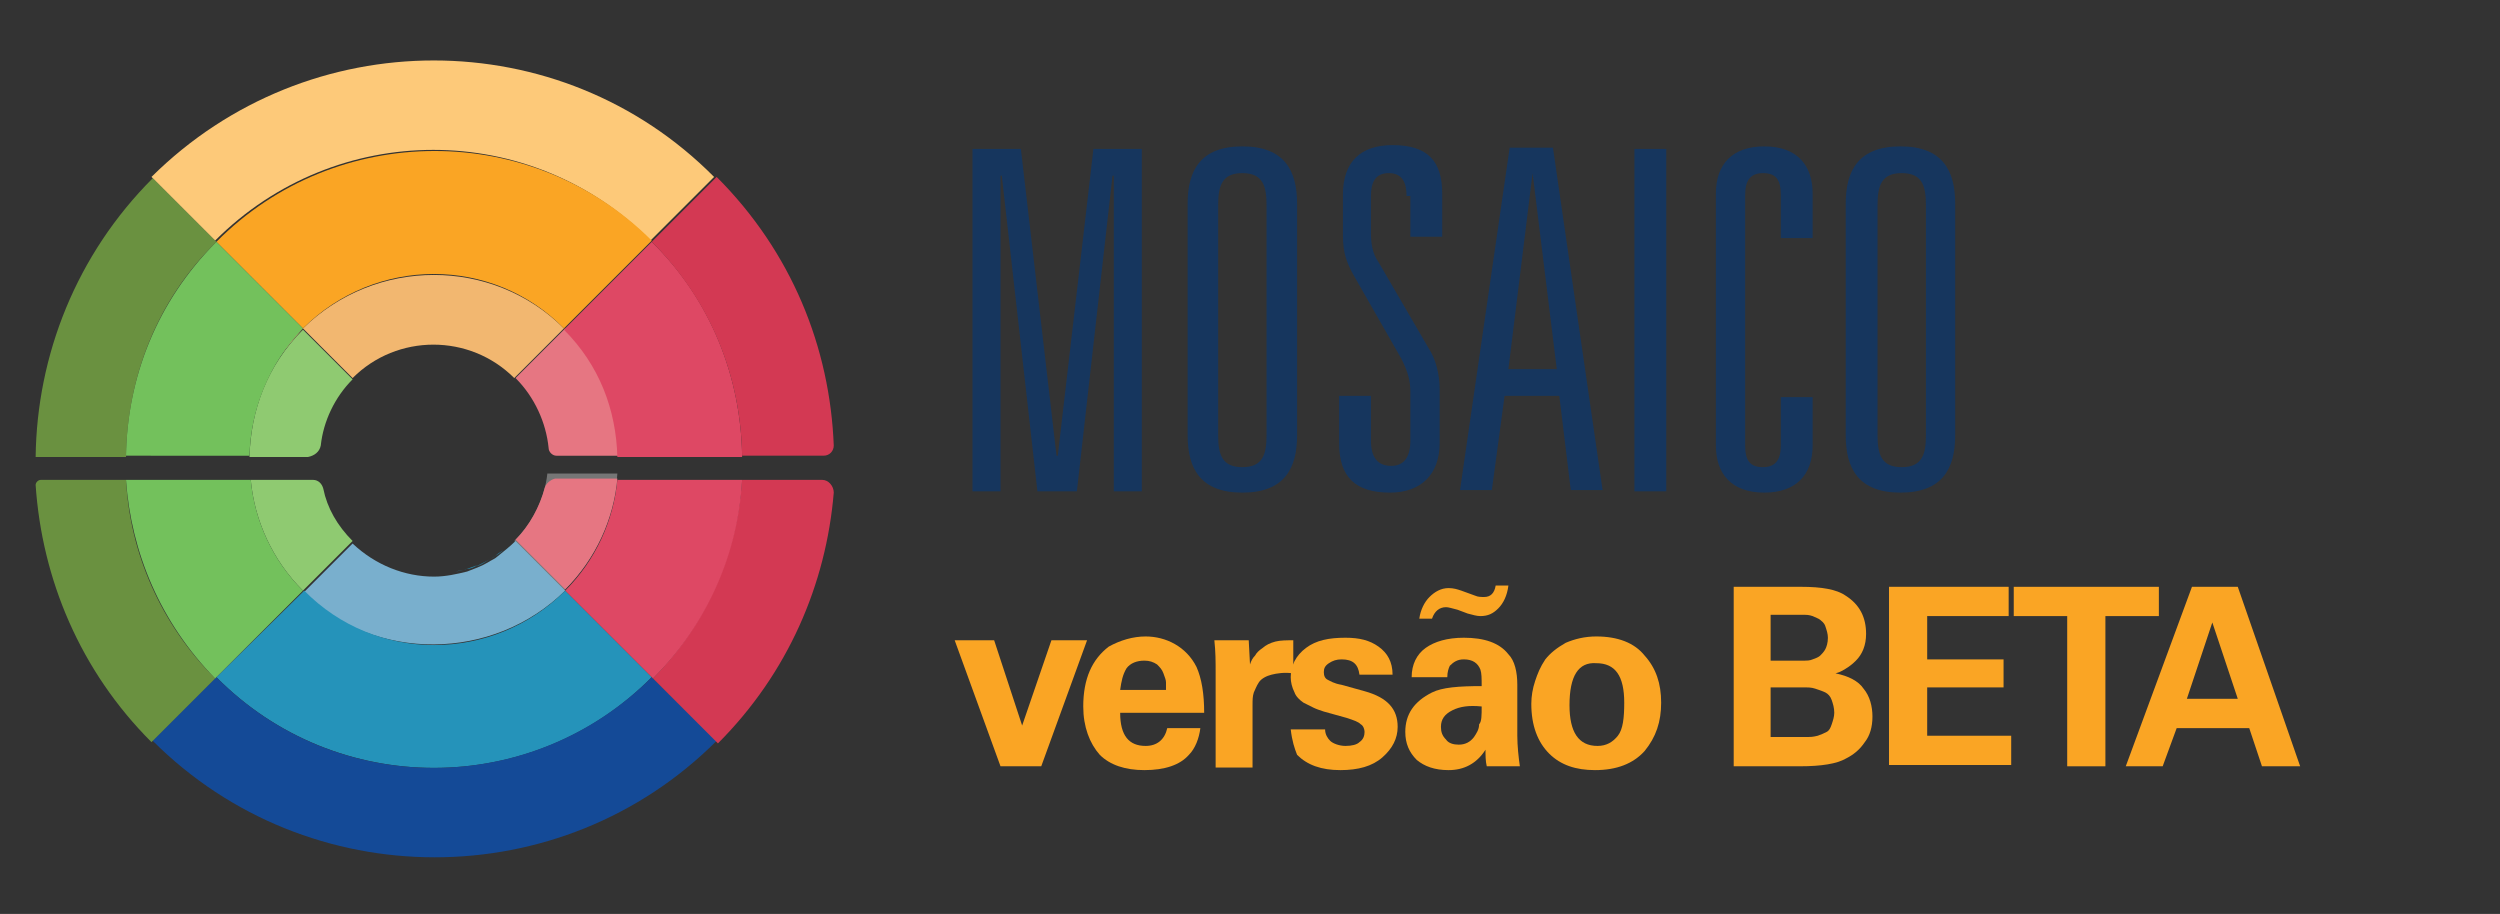 <?xml version="1.0" encoding="utf-8"?>
<!-- Generator: Adobe Illustrator 23.1.0, SVG Export Plug-In . SVG Version: 6.00 Build 0)  -->
<svg version="1.1" id="Layer_1" xmlns="http://www.w3.org/2000/svg" xmlns:xlink="http://www.w3.org/1999/xlink" x="0px" y="0px"
	 viewBox="0 0 196.4 71.8" style="enable-background:new 0 0 196.4 71.8;" xml:space="preserve">
<rect x="0" y="0" width="196.4" height="71.8" fill="#333333" stroke="none"/>
<style type="text/css">
	.st0{fill:#16365E;}
	.st1{fill:#3DB87B;}
	.st2{fill:#FDC979;}
	.st3{opacity:0.33;fill:#FFFFFF;}
	.st4{fill:none;}
	.st5{fill:#79AFCD;}
	.st6{fill:#2593BA;}
	.st7{opacity:0.53;fill:#E55473;}
	.st8{fill:#F2B770;}
	.st9{fill:#FECD8B;}
	.st10{fill:#FAA524;}
	.st11{fill:#144A97;}
	.st12{fill:#8FCA71;}
	.st13{fill:#73C15C;}
	.st14{opacity:0.64;fill:#89C649;}
	.st15{fill:#E67682;}
	.st16{fill:#DE4864;}
	.st17{fill:#D33953;}
</style>
<g>
	<path class="st0" d="M85.9,11.7h3.8v26.9h-2.2V13.8h-0.1l-2.8,24.8h-3.1l-2.8-24.8h-0.1v24.8h-2.2V11.7h3.8l2.8,24.1h0.1L85.9,11.7
		z"/>
	<path class="st0" d="M93.3,16c0-2.6,1-4.5,4.3-4.5s4.3,1.9,4.3,4.5v18.2c0,2.6-1,4.5-4.3,4.5s-4.3-1.9-4.3-4.5V16z M95.7,34.2
		c0,1.5,0.3,2.5,1.9,2.5c1.6,0,1.9-1,1.9-2.5V16.1c0-1.5-0.3-2.5-1.9-2.5c-1.6,0-1.9,1-1.9,2.5V34.2z"/>
	<path class="st0" d="M110.5,15.4c0-1-0.3-1.8-1.4-1.8s-1.4,0.8-1.4,1.8v2.8c0,0.9,0.1,1.7,0.6,2.4l3.9,6.7c0.6,0.9,0.9,2.1,0.9,3.3
		v4.2c0,2.5-1.5,3.9-3.9,3.9c-2.7,0-4-1.2-4-3.9v-3.7h2.5v3.5c0,1.3,0.5,2,1.6,2c1,0,1.5-0.7,1.5-2v-3.8c0-0.9-0.2-1.6-0.7-2.6
		l-3.6-6.3c-0.7-1.2-1-2-1-3.4v-3.2c0-2.6,1.4-3.9,3.9-3.9c2.8,0,3.9,1.3,3.9,3.8v3.4h-2.5V15.4z"/>
	<path class="st0" d="M122.5,31.1h-4.3l-1,7.4h-2.5l3.9-26.9h3.4l3.9,26.9h-2.5L122.5,31.1z M120.4,13.6L120.4,13.6L118.5,29h3.8
		L120.4,13.6z"/>
	<path class="st0" d="M128.4,11.7h2.5v26.9h-2.5V11.7z"/>
	<path class="st0" d="M139.9,15.3c0-1.2-0.4-1.7-1.4-1.7c-1,0-1.4,0.6-1.4,1.7V35c0,1.2,0.4,1.7,1.4,1.7c1,0,1.4-0.6,1.4-1.7v-3.8
		h2.5v3.8c0,2.3-1.3,3.7-3.8,3.7c-2.6,0-3.8-1.5-3.8-3.7V15.2c0-2.3,1.3-3.7,3.8-3.7c2.6,0,3.8,1.5,3.8,3.7v3.5h-2.5V15.3z"/>
	<path class="st0" d="M145,16c0-2.6,1-4.5,4.3-4.5c3.3,0,4.3,1.9,4.3,4.5v18.2c0,2.6-1,4.5-4.3,4.5c-3.3,0-4.3-1.9-4.3-4.5V16z
		 M147.5,34.2c0,1.5,0.3,2.5,1.9,2.5c1.6,0,1.9-1,1.9-2.5V16.1c0-1.5-0.3-2.5-1.9-2.5c-1.6,0-1.9,1-1.9,2.5V34.2z"/>
</g>
<polygon class="st1" points="17,53.2 17,53.2 23.8,46.4 23.8,46.4 "/>
<path class="st2" d="M11.9,13.9l5,5c9.5-9.5,24.8-9.5,34.2,0l5-5C44,1.7,24.2,1.7,11.9,13.9z"/>
<path class="st3" d="M43,37.2c-0.2,1.9-1.1,3.8-2.6,5.3l3.9,3.9c2.6-2.6,4-5.9,4.2-9.2H43z"/>
<path class="st4" d="M35.8,44.9c-0.6,0.1-1.1,0.2-1.7,0.2c0.9,0,1.7-0.1,2.6-0.4C36.4,44.8,36.1,44.9,35.8,44.9z"/>
<path class="st4" d="M38.3,44.1c-0.3,0.1-0.5,0.3-0.8,0.4c-0.3,0.1-0.5,0.2-0.8,0.3C37.2,44.6,37.8,44.4,38.3,44.1z"/>
<path class="st5" d="M44.4,46.4l-3.9-3.9l0,0c-0.4,0.4-0.9,0.8-1.4,1.2c-0.2,0.2-0.5,0.3-0.8,0.5c-0.5,0.3-1.1,0.5-1.6,0.7
	c-0.8,0.2-1.7,0.4-2.6,0.4c-2.3,0-4.6-0.9-6.4-2.6l-3.9,3.9C29.5,52,38.7,52,44.4,46.4z"/>
<path class="st6" d="M39,43.6c0.2-0.2,0.5-0.3,0.7-0.5c-0.7,0.6-1.5,1-2.3,1.4c0.3-0.1,0.5-0.2,0.8-0.4C38.5,43.9,38.8,43.8,39,43.6
	z"/>
<path class="st6" d="M37.5,44.4c-0.5,0.2-1.1,0.4-1.7,0.5c0.3-0.1,0.6-0.1,0.8-0.2C36.9,44.7,37.2,44.6,37.5,44.4z"/>
<polygon class="st7" points="44.4,46.4 51.2,53.2 51.2,53.2 44.4,46.4 "/>
<rect x="42.4" y="41.7" transform="matrix(0.707 -0.707 0.707 0.707 -18.991 42.998)" class="st3" width="0" height="5.5"/>
<rect x="42.4" y="41.7" transform="matrix(0.707 -0.707 0.707 0.707 -18.991 42.998)" class="st7" width="0" height="5.5"/>
<path class="st6" d="M51.2,53.2L40.5,42.5l0,0l3.9,3.9c-5.7,5.7-14.9,5.7-20.5,0L17,53.2C26.4,62.7,41.8,62.7,51.2,53.2z"/>
<g>
	<g>
		<g>
			<path class="st8" d="M23.8,25.8L23.8,25.8c-0.7,0.7-1.4,1.5-1.9,2.3C22.5,27.3,23.1,26.6,23.8,25.8z"/>
		</g>
		<g>
			<path class="st8" d="M21.9,28.2c-0.8,1.2-1.4,2.6-1.8,3.9C20.5,30.7,21.1,29.4,21.9,28.2z"/>
		</g>
		<g>
			<path class="st8" d="M23.8,25.8l3.9,3.9c3.5-3.5,9.2-3.5,12.7,0l3.9-3.9C38.7,20.2,29.5,20.2,23.8,25.8z"/>
		</g>
	</g>
</g>
<path class="st9" d="M24.2,27.2"/>
<path class="st10" d="M23.8,25.8c5.7-5.7,14.9-5.7,20.5,0l6.9-6.9C41.8,9.5,26.4,9.5,17,19L23.8,25.8L23.8,25.8z"/>
<path class="st11" d="M51.2,53.2c-9.5,9.5-24.8,9.5-34.2,0l-5,5c12.2,12.2,32.1,12.2,44.3,0L51.2,53.2z"/>
<path class="st12" d="M25.2,35c0.2-1.9,1.1-3.8,2.5-5.2l-3.9-3.9v0c-2.8,2.8-4.1,6.3-4.2,10h4.6C24.7,35.8,25.1,35.5,25.2,35z"/>
<path class="st13" d="M19.6,35.8c0.1-3.6,1.5-7.2,4.2-10L17,19c-4.7,4.7-7,10.7-7.1,16.8H19.6z"/>
<path class="st14" d="M9.9,35.8C10,29.7,12.3,23.6,17,19l-5-5c-6,6-9.1,13.9-9.2,21.9H9.9z"/>
<path class="st15" d="M48.6,35.8c-0.1-3.6-1.5-7.2-4.2-10l-3.9,3.9c1.5,1.5,2.4,3.5,2.6,5.5c0,0.3,0.3,0.6,0.6,0.6H48.6z"/>
<path class="st16" d="M58.3,35.8c-0.1-6.1-2.4-12.2-7.1-16.8l-6.9,6.9c2.8,2.8,4.1,6.3,4.2,10H58.3z"/>
<path class="st17" d="M65.5,35c-0.3-7.7-3.3-15.2-9.2-21.1L51.2,19c4.7,4.7,7,10.7,7.1,16.8h6.4C65.2,35.8,65.5,35.4,65.5,35z"/>
<path class="st17" d="M58.3,37.7c-0.4,5.7-2.7,11.2-7,15.6l5.1,5.1c5.5-5.5,8.5-12.5,9.1-19.7c0-0.5-0.4-1-0.9-1H58.3z"/>
<path class="st16" d="M48.5,37.7c-0.3,3.2-1.7,6.3-4.1,8.7l6.9,6.9c4.3-4.3,6.7-9.9,7-15.6H48.5z"/>
<path class="st15" d="M42.8,38.3c-0.4,1.5-1.2,3-2.3,4.1l3.9,3.9c2.4-2.4,3.8-5.5,4.1-8.7h-4.9C43.2,37.7,42.9,38,42.8,38.3z"/>
<path class="st12" d="M19.7,37.7c0.3,3.2,1.7,6.3,4.1,8.7l3.9-3.9c-1.2-1.2-2-2.6-2.3-4.1c-0.1-0.4-0.4-0.7-0.8-0.7H19.7z"/>
<path class="st13" d="M9.9,37.7c0.4,5.7,2.7,11.2,7,15.6l6.9-6.9c-2.4-2.4-3.8-5.5-4.1-8.7H9.9z"/>
<path class="st14" d="M2.8,38.1c0.5,7.4,3.5,14.6,9.1,20.2l5-5c-4.3-4.3-6.7-9.9-7-15.6H3.2C3,37.7,2.8,37.9,2.8,38.1z"/>
<g>
	<path class="st10" d="M75,50.3h3.1l2.2,6.7l2.3-6.7h2.8l-3.6,9.9h-3.2L75,50.3z"/>
	<path class="st10" d="M94.6,56h-6.6c0,1.8,0.7,2.6,2,2.6c0.9,0,1.5-0.5,1.7-1.4h2.6c-0.1,0.8-0.4,1.6-0.9,2.1
		c-0.7,0.8-1.9,1.2-3.5,1.2c-1.5,0-2.7-0.4-3.5-1.2c-0.8-0.9-1.3-2.2-1.3-3.8c0-2.2,0.7-3.7,2-4.7C88,50.3,89,50,90,50
		c0.8,0,1.6,0.2,2.3,0.6c0.7,0.4,1.3,1,1.7,1.8C94.4,53.3,94.6,54.5,94.6,56z M88,54.2h3.6c0-0.2,0-0.4,0-0.6c0-0.2-0.1-0.4-0.2-0.7
		c-0.1-0.3-0.3-0.5-0.5-0.7c-0.3-0.2-0.6-0.3-1-0.3c-0.6,0-1.1,0.2-1.4,0.6C88.2,53,88.1,53.5,88,54.2z"/>
	<path class="st10" d="M95.5,60.2v-7.4c0-0.8,0-1.6-0.1-2.5h2.7l0.1,1.9c0.1-0.3,0.2-0.5,0.4-0.7c0.1-0.2,0.3-0.4,0.6-0.6
		c0.2-0.2,0.6-0.4,1-0.5s0.9-0.1,1.4-0.1v2.6c-0.7-0.1-1.3,0-1.7,0.1c-0.4,0.1-0.8,0.3-1,0.6c-0.2,0.3-0.3,0.6-0.4,0.8
		c-0.1,0.3-0.1,0.6-0.1,1v4.9H95.5z"/>
	<path class="st10" d="M101.4,57.3h2.7c0,0.4,0.2,0.7,0.4,0.9s0.7,0.4,1.2,0.4c0.5,0,0.9-0.1,1.1-0.3c0.3-0.2,0.4-0.5,0.4-0.8
		c0-0.2-0.1-0.5-0.3-0.6c-0.2-0.2-0.5-0.3-1.1-0.5l-1.8-0.5c-0.3-0.1-0.6-0.2-0.8-0.3c-0.2-0.1-0.4-0.2-0.8-0.4
		c-0.3-0.2-0.6-0.5-0.7-0.8c-0.2-0.4-0.3-0.8-0.3-1.2c0-0.9,0.4-1.7,1.2-2.3s1.8-0.8,3.1-0.8c1.1,0,1.9,0.2,2.6,0.7s1.1,1.2,1.1,2.2
		h-2.6c-0.1-0.8-0.5-1.2-1.4-1.2c-0.4,0-0.7,0.1-1,0.3c-0.3,0.2-0.4,0.4-0.4,0.7c0,0.3,0.1,0.5,0.3,0.6c0.2,0.1,0.5,0.3,1.1,0.4
		l1.8,0.5c1.8,0.5,2.6,1.4,2.6,2.8c0,0.9-0.4,1.7-1.2,2.4s-1.9,1-3.3,1c-1.5,0-2.6-0.4-3.4-1.2C101.7,58.8,101.5,58.2,101.4,57.3z"
		/>
	<path class="st10" d="M119.4,60.2h-2.6c-0.1-0.4-0.1-0.9-0.1-1.3c-0.7,1.1-1.7,1.6-2.9,1.6c-1.1,0-1.9-0.3-2.5-0.8
		c-0.6-0.6-0.9-1.3-0.9-2.2c0-1.4,0.7-2.4,2.1-3.1c0.8-0.4,2.1-0.5,3.9-0.5c0-0.6,0-1-0.1-1.3c-0.2-0.5-0.6-0.8-1.3-0.8
		c-0.5,0-0.8,0.2-1.1,0.5c-0.1,0.2-0.2,0.5-0.2,0.9h-2.8c0-1,0.4-1.8,1.1-2.3c0.7-0.5,1.7-0.8,3-0.8c1.6,0,2.8,0.4,3.5,1.3
		c0.5,0.5,0.7,1.4,0.7,2.4l0,4C119.2,58.6,119.3,59.5,119.4,60.2z M112.5,48.6h-1c0.1-0.7,0.4-1.3,0.8-1.7s0.9-0.7,1.5-0.7
		c0.4,0,0.7,0.1,1,0.2l1.1,0.4c0.2,0.1,0.5,0.1,0.7,0.1c0.5,0,0.8-0.3,0.9-0.9h1c-0.1,0.8-0.4,1.4-0.8,1.8c-0.4,0.4-0.8,0.6-1.4,0.6
		c-0.3,0-0.6-0.1-1-0.2l-0.8-0.3c-0.4-0.1-0.7-0.2-0.9-0.2C113.1,47.7,112.7,48,112.5,48.6z M116.4,55.5c-1-0.1-1.7,0-2.3,0.3
		c-0.6,0.3-0.9,0.7-0.9,1.3c0,0.4,0.1,0.7,0.4,1c0.2,0.3,0.6,0.4,1,0.4c0.5,0,0.9-0.2,1.2-0.6c0.2-0.3,0.4-0.6,0.4-1
		C116.4,56.7,116.4,56.2,116.4,55.5z"/>
	<path class="st10" d="M120.3,55.3c0-0.6,0.1-1.2,0.3-1.8c0.2-0.6,0.4-1.1,0.8-1.7c0.4-0.5,0.9-0.9,1.6-1.3c0.7-0.3,1.5-0.5,2.4-0.5
		c1.7,0,3,0.5,3.8,1.5c0.9,1,1.3,2.2,1.3,3.7c0,1.5-0.4,2.7-1.3,3.8c-0.9,1-2.2,1.5-3.9,1.5c-1.5,0-2.7-0.4-3.6-1.3
		C120.8,58.3,120.3,57,120.3,55.3z M123.3,55.4c0,2.1,0.7,3.2,2.2,3.2c0.7,0,1.2-0.3,1.6-0.8c0.4-0.5,0.5-1.4,0.5-2.6
		c0-2.1-0.7-3.1-2.2-3.1C124,52,123.3,53.1,123.3,55.4z"/>
	<path class="st10" d="M136.2,60.2V46.1h5.3c1.6,0,2.8,0.2,3.5,0.7c1.1,0.7,1.6,1.7,1.6,3c0,0.9-0.3,1.6-0.8,2.1
		c-0.1,0.1-0.3,0.3-0.6,0.5c-0.3,0.2-0.6,0.4-1,0.5v0c1,0.2,1.8,0.6,2.2,1.2c0.5,0.6,0.7,1.4,0.7,2.2c0,0.8-0.2,1.5-0.6,2
		c-0.4,0.6-0.9,1-1.5,1.3c-0.7,0.4-1.9,0.6-3.6,0.6H136.2z M139.1,48.3v3.6h2.1c0.2,0,0.4,0,0.6,0c0.1,0,0.4,0,0.6-0.1
		c0.3-0.1,0.5-0.2,0.6-0.3c0.1-0.1,0.3-0.3,0.4-0.5c0.1-0.2,0.2-0.5,0.2-0.9c0-0.3-0.1-0.6-0.2-0.9s-0.3-0.4-0.4-0.5
		c-0.1-0.1-0.4-0.2-0.6-0.3c-0.3-0.1-0.5-0.1-0.6-0.1s-0.4,0-0.7,0H139.1z M139.1,54v3.9h2c0.4,0,0.7,0,0.9,0c0.2,0,0.4,0,0.8-0.1
		c0.3-0.1,0.5-0.2,0.7-0.3c0.2-0.1,0.3-0.3,0.4-0.6c0.1-0.3,0.2-0.6,0.2-0.9c0-0.4-0.1-0.7-0.2-1c-0.1-0.3-0.3-0.5-0.5-0.6
		c-0.2-0.1-0.5-0.2-0.8-0.3c-0.3-0.1-0.6-0.1-0.8-0.1c-0.2,0-0.5,0-0.9,0H139.1z"/>
	<path class="st10" d="M148.4,60.2V46.1h9.4v2.3h-6.4v3.4h6V54h-6v3.8h6.6v2.3H148.4z"/>
	<path class="st10" d="M162.4,60.2V48.4h-4.2v-2.3h11.4v2.3h-4.2v11.8H162.4z"/>
	<path class="st10" d="M172.2,46.1h3.6l4.9,14.1h-3l-1-3H171l-1.1,3h-2.9L172.2,46.1z M171.8,54.9h4l-2-6L171.8,54.9z"/>
</g>
</svg>
